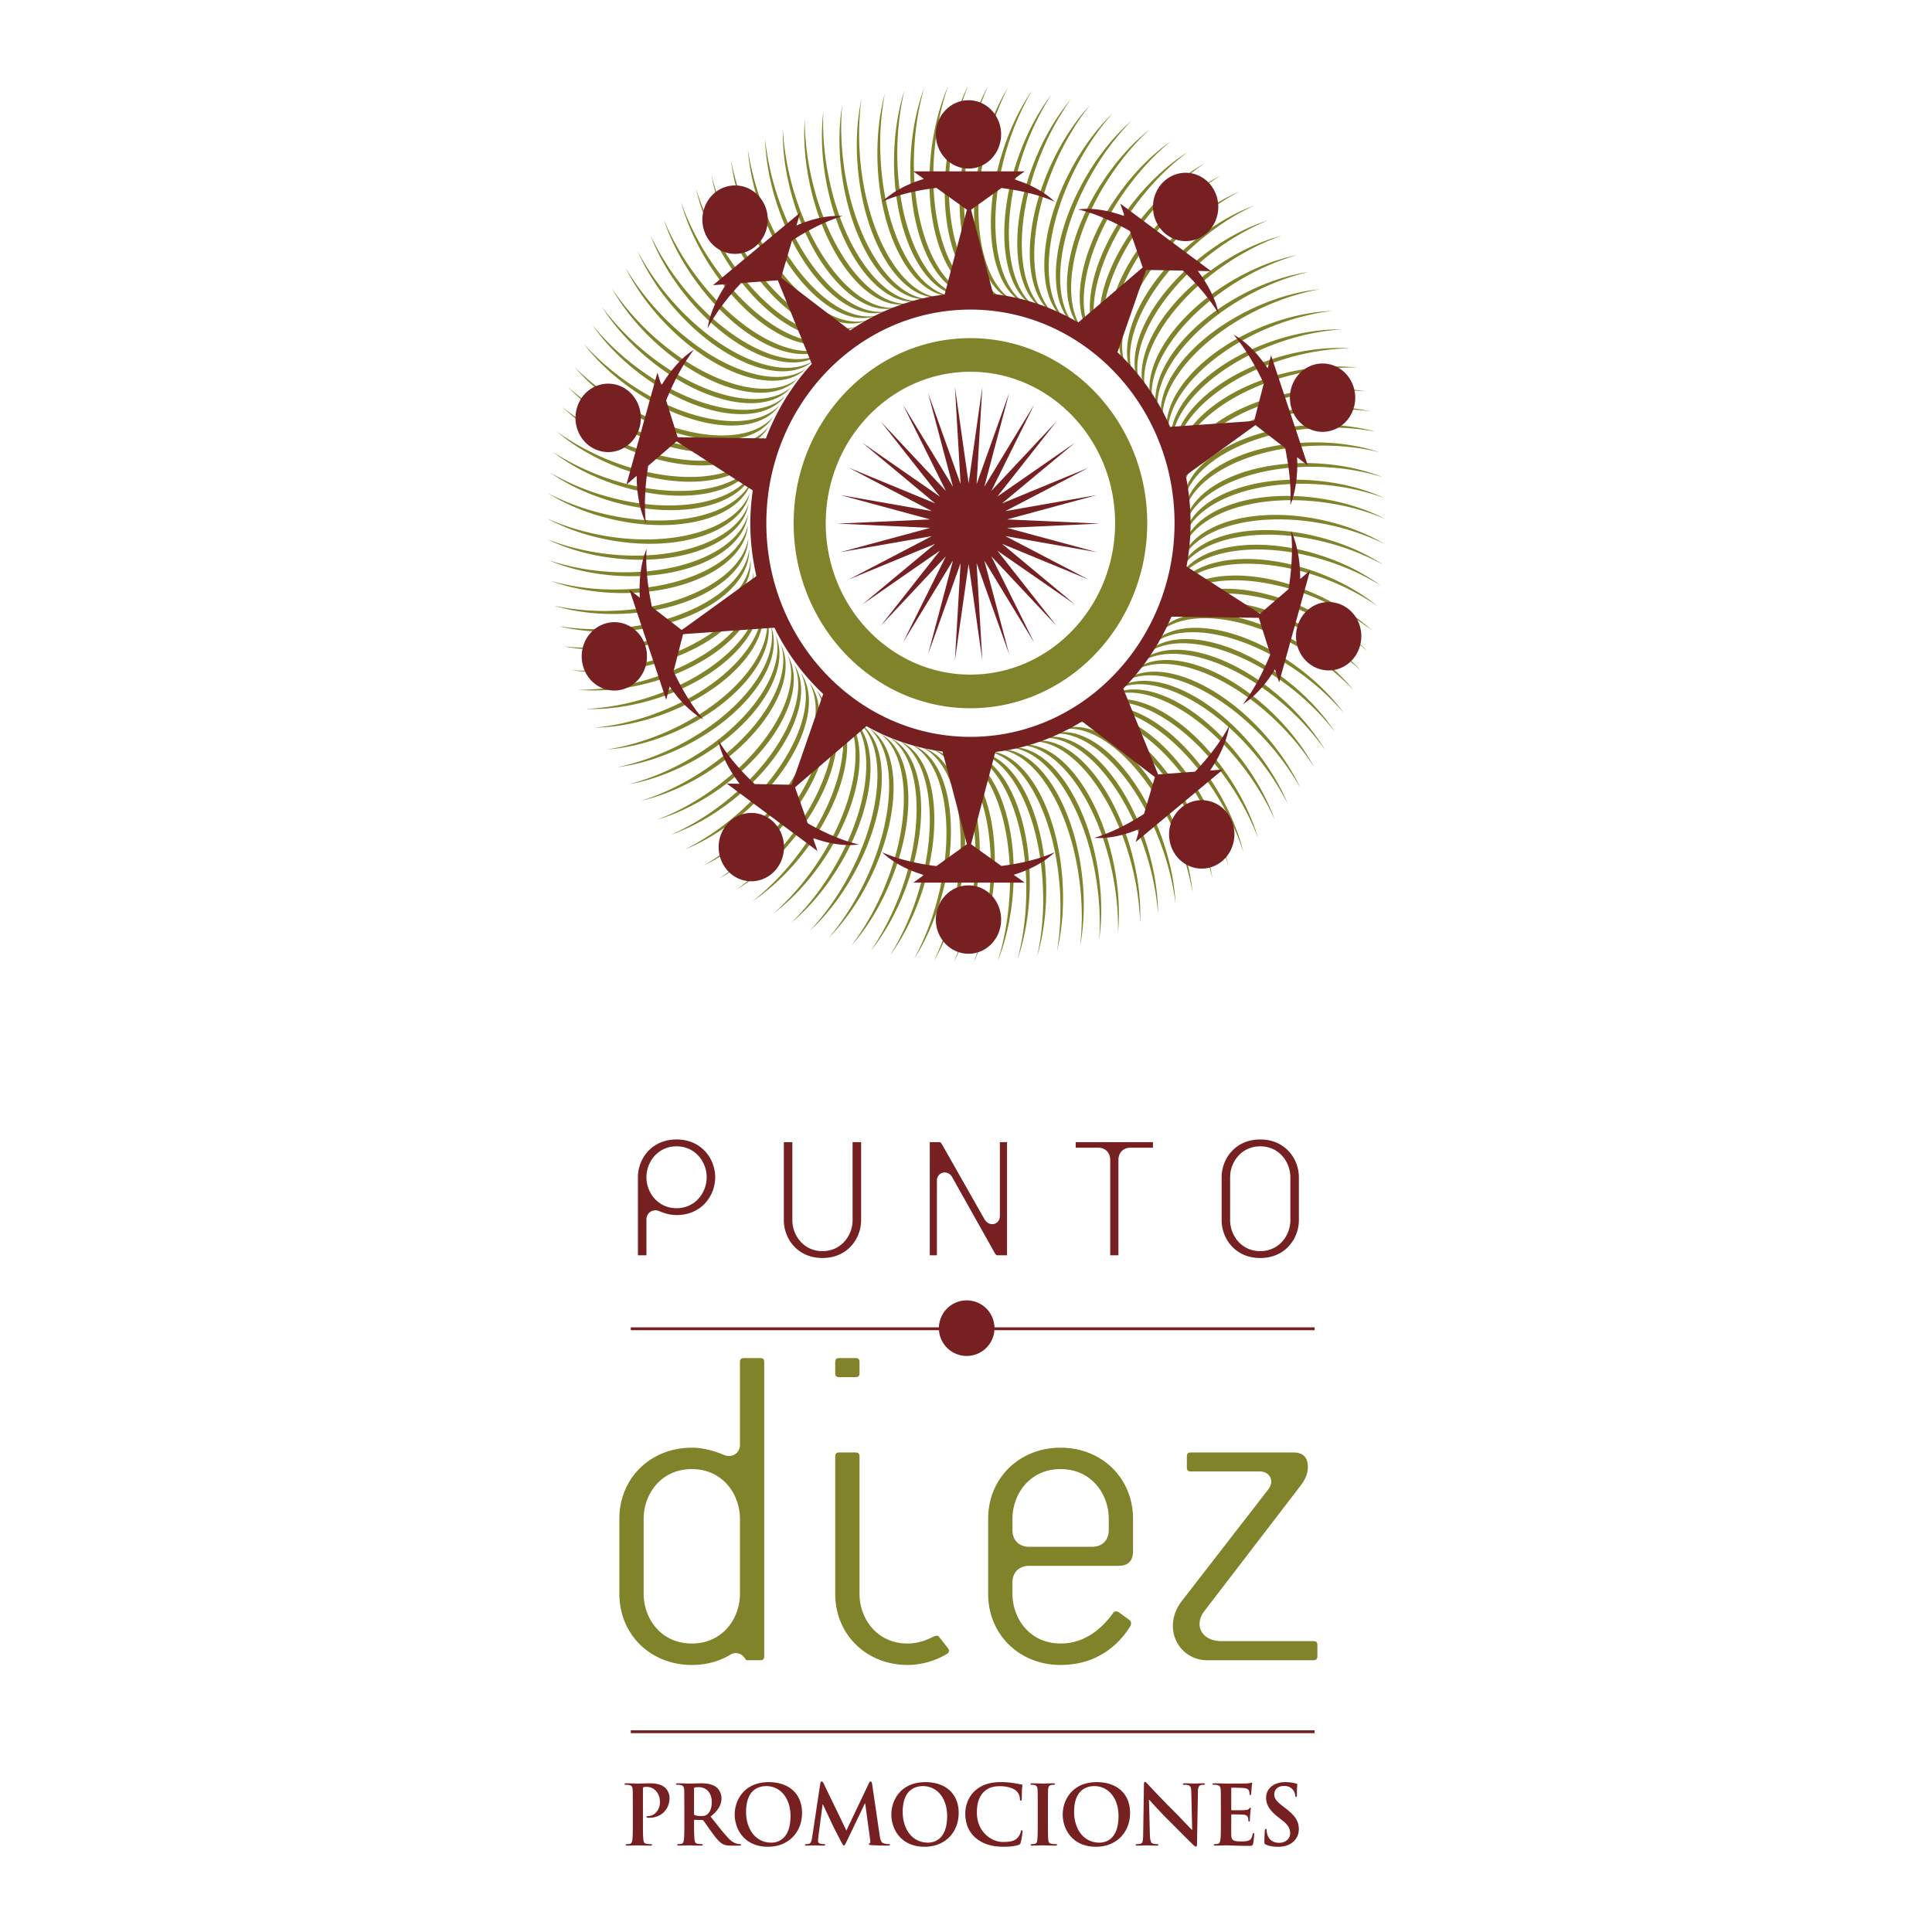 <svg xmlns="http://www.w3.org/2000/svg" width="2500" height="2500" viewBox="0 0 192.756 192.756"><g fill-rule="evenodd" clip-rule="evenodd"><path fill="#fff" d="M0 0h192.756v192.756H0V0z"/><path d="M64.494 121.657c0-.311.151-.597.401-.76a.926.926 0 0 1 .889-.056c.625.261 1.187.386 1.716.386 2.505 0 3.855-1.943 3.855-3.772 0-1.827-1.35-3.771-3.855-3.771s-3.855 1.944-3.855 3.771v7.784h.85l-.001-3.582 3.006-7.287c1.882 0 3.005 1.568 3.005 3.085 0 1.518-1.123 3.086-3.005 3.086-1.88 0-3.006-1.568-3.006-3.086 0-1.517 1.126-3.085 3.006-3.085l-3.006 7.287zM85.063 121.737c0 1.518-1.122 3.089-3.005 3.089-1.88 0-3.005-1.571-3.005-3.089v-7.784h-.85v7.784c0 1.832 1.35 3.775 3.855 3.775 2.501 0 3.855-1.943 3.855-3.775v-7.784h-.851l.001 7.784zM93.477 117.779a.79.79 0 0 1 .596-.782c.375-.087.76.115.943.481 0 0 4.203 7.481 4.195 7.473.17.288.23.288.254.288h1.008v-11.286h-.715v7.38c0 .372-.225.684-.561.773-.361.103-.742-.078-.977-.469l-4.199-7.396c-.167-.289-.228-.289-.253-.289h-1.004v11.286h.712l.001-7.459zM107.322 114.505h2.227c.729 0 1.217.487 1.217 1.215v9.52h.82v-9.52c0-.728.49-1.215 1.215-1.215h2.23v-.552h-7.709v.552zM125.732 125.513c2.506 0 3.857-1.943 3.857-3.775v-4.282c0-1.827-1.352-3.771-3.857-3.771-2.5 0-3.85 1.944-3.85 3.771v4.282c.001 1.831 1.35 3.775 3.85 3.775zm-3.003-8.058c0-1.517 1.127-3.085 3.004-3.085 1.885 0 3.006 1.568 3.006 3.085v4.282c0 1.518-1.121 3.089-3.006 3.089-1.877 0-3.004-1.571-3.004-3.089v-4.282z" fill="#762022"/><path d="M75.819 135.497h-1.568c-.324 0-.427.103-.427.427v8.227c0 .389-.182.738-.491.94-.327.211-.741.23-1.129.058-1.151-.481-2.19-.712-3.182-.712-4.122 0-7.227 3.044-7.227 7.081v7.513c0 4.035 3.104 7.082 7.227 7.082 1.796 0 3.063-.549 3.811-1.004l-.048.031a1.06 1.06 0 0 1 .834-.191c.302.064.568.266.734.562.058.096.116.128.231.128h1.235c.324 0 .427-.106.427-.43v-29.284c0-.325-.102-.428-.427-.428zm-1.995 23.533c0 2.396-1.684 4.943-4.801 4.943-3.121 0-4.805-2.547-4.805-4.943v-7.513c0-2.395 1.684-4.945 4.805-4.945 3.117 0 4.801 2.551 4.801 4.945v7.513zM93.736 163.366c-.134-.163-.224-.271-.715-.028-.314.157-1.271.636-2.463.636-3.121 0-4.805-2.547-4.805-4.943v-13.692c0-.324-.103-.427-.427-.427h-1.568c-.324 0-.427.103-.427.427v13.692c0 4.035 3.105 7.082 7.227 7.082 1.337 0 2.762-.4 3.907-1.1h.003a.418.418 0 0 0 .206-.268c.003-.016.003-.034.003-.054 0-.08-.032-.16-.09-.24l-.851-1.085zM83.758 135.497c-.324 0-.427.103-.427.427v1.049c0 .32.103.423.427.423h1.568c.324 0 .427-.103.427-.423v-1.049c0-.324-.103-.427-.427-.427h-1.568zM105.814 144.437c-4.117 0-7.225 3.044-7.225 7.081v7.513c0 4.035 3.107 7.082 7.225 7.082 3.979 0 6.053-2.409 6.943-3.846.012-.022.092-.16.092-.314a.398.398 0 0 0-.17-.331l-1.039-.753a.474.474 0 0 0-.359-.097c-.084.013-.15.059-.215.147-.559.755-2.258 3.055-5.252 3.055-3.117 0-4.801-2.547-4.801-4.943v-1.142c0-1.015.654-1.665 1.664-1.665h8.891c.992 0 1.473-.481 1.473-1.473v-3.233c0-4.038-3.107-7.081-7.227-7.081zm4.807 8.223c0 1.011-.654 1.664-1.67 1.664h-6.273c-1.01 0-1.664-.653-1.664-1.664v-1.143c0-2.395 1.684-4.945 4.801-4.945 3.123 0 4.807 2.551 4.807 4.945v1.143h-.001zM131.014 163.736h-9.129c-.975 0-1.719-.373-2.043-1.024-.295-.599-.184-1.314.314-1.97 0 0 9.699-12.643 9.682-12.624.303-.43.648-1.017.648-1.735 0-.99-.48-1.472-1.471-1.472h-10.174c-.326 0-.428.103-.428.427v1.045c0 .324.102.427.428.427h6.848c.479 0 .859.209 1.039.571.184.359.119.802-.17 1.187l-8.654 11.172c-.955 1.244-1.154 2.742-.535 4.003a3.374 3.374 0 0 0 3.041 1.896h10.604c.32 0 .422-.106.422-.43v-1.046c0-.322-.102-.427-.422-.427z" fill="#808329"/><path fill="#762022" d="M131.16 132.713H62.932v-.284h68.228v.284zM131.16 172.918H62.932v-.285h68.228v.285z"/><path d="M99.221 132.511a2.773 2.773 0 1 0-5.546 0 2.773 2.773 0 0 0 5.546 0zM63.134 180.305c0-1.251 0-1.48-.017-1.743-.016-.28-.082-.411-.354-.47a1.724 1.724 0 0 0-.32-.024c-.09 0-.14-.016-.14-.074 0-.058.058-.073.181-.073.436 0 .954.024 1.184.024.337 0 .814-.024 1.193-.024 1.028 0 1.398.345 1.53.469.18.173.411.542.411.979 0 1.168-.855 1.99-2.023 1.99-.041 0-.131 0-.172-.009-.041-.008-.099-.016-.099-.074 0-.064.058-.09.23-.09.46 0 1.102-.519 1.102-1.357 0-.271-.024-.821-.485-1.233a1.221 1.221 0 0 0-.822-.32c-.123 0-.247.008-.32.032-.042.017-.067.066-.067.156v3.29c0 .757 0 1.406.042 1.76.025.229.074.412.321.444.115.018.296.033.42.033.09 0 .131.024.131.065 0 .058-.065.083-.156.083-.543 0-1.061-.025-1.275-.025-.189 0-.707.025-1.036.025-.106 0-.164-.025-.164-.083 0-.041.033-.065.131-.065.124 0 .222-.016.296-.033.165-.032.206-.215.239-.452.041-.346.041-.995.041-1.752v-1.449h-.002zM68.274 180.305c0-1.251 0-1.48-.016-1.743-.017-.28-.083-.411-.354-.47a1.732 1.732 0 0 0-.32-.024c-.091 0-.141-.016-.141-.074 0-.058.058-.073.181-.073.437 0 .955.024 1.127.024.28 0 .905-.024 1.16-.024.518 0 1.069.049 1.513.354.231.156.56.576.56 1.126 0 .609-.255 1.168-1.086 1.843.732.921 1.3 1.653 1.785 2.163.46.477.797.534.92.56.091.017.165.024.231.024s.099.024.099.065c0 .066-.058.083-.156.083h-.781c-.461 0-.667-.042-.88-.156-.354-.189-.666-.576-1.127-1.21-.329-.452-.707-1.011-.813-1.134-.042-.051-.091-.059-.148-.059l-.715-.017c-.042 0-.066.017-.066.065v.115c0 .766 0 1.415.042 1.761.025.237.074.42.321.452.124.018.304.033.402.033.066 0 .099.024.099.065 0 .058-.057.083-.164.083-.477 0-1.086-.025-1.208-.025-.156 0-.674.025-1.004.025-.107 0-.164-.025-.164-.083 0-.041.033-.065.131-.065.124 0 .222-.016.296-.033.165-.032.206-.215.238-.452.041-.346.041-.995.041-1.752v-1.447h-.003zm.97.649c0 .09.017.124.075.148.172.058.419.082.625.082.33 0 .436-.033.584-.141.246-.18.485-.559.485-1.232 0-1.168-.773-1.506-1.259-1.506-.206 0-.354.009-.436.033-.058.017-.075.05-.075.115v2.501h.001zM76.959 183.841c-1.579 0-2.524-1.357-2.524-3.067 0-2.048 1.077-2.574 2.023-2.574 1.349 0 2.41 1.144 2.41 2.985 0 2.377-1.333 2.656-1.909 2.656zm-.344.411c2.089 0 3.405-1.488 3.405-3.372s-1.275-3.076-3.323-3.076c-2.467 0-3.396 1.818-3.396 3.225-.001 1.454.953 3.223 3.314 3.223zM81.838 177.953c.024-.141.073-.215.14-.215.065 0 .114.041.222.255l2.245 4.64 2.237-4.697c.057-.132.107-.197.181-.197.075 0 .124.082.148.255l.748 5.083c.075.519.157.757.404.831.238.074.402.082.51.082.074 0 .132.008.132.058 0 .065-.099.091-.214.091-.206 0-1.34-.025-1.669-.05-.189-.017-.238-.041-.238-.091 0-.041.033-.065.09-.09.05-.018.075-.124.042-.354l-.494-3.619h-.033l-1.792 3.733c-.189.387-.23.461-.304.461-.073 0-.156-.164-.288-.411-.197-.379-.847-1.637-.946-1.867-.074-.173-.567-1.208-.855-1.826h-.033l-.428 3.273a3.362 3.362 0 0 0-.024.388c0 .155.107.229.247.263.148.033.263.041.345.041.066 0 .124.017.124.058 0 .074-.074.091-.197.091-.346 0-.716-.025-.864-.025-.157 0-.551.025-.815.025-.082 0-.147-.017-.147-.091 0-.041.049-.058.131-.058.066 0 .124 0 .248-.024.229-.05.295-.37.336-.65l.811-5.363zM92.588 183.841c-1.579 0-2.525-1.357-2.525-3.067 0-2.048 1.077-2.574 2.023-2.574 1.349 0 2.411 1.144 2.411 2.985 0 2.377-1.333 2.656-1.909 2.656zm-.346.411c2.089 0 3.406-1.488 3.406-3.372s-1.275-3.076-3.323-3.076c-2.467 0-3.396 1.818-3.396 3.225-.001 1.454.953 3.223 3.313 3.223zM97.326 183.355c-.807-.707-1.021-1.628-1.021-2.426 0-.56.172-1.53.962-2.254.592-.543 1.373-.872 2.6-.872.51 0 .814.033 1.191.084.314.04.576.113.822.139.092.008.125.05.125.099 0 .065-.025.164-.043.452-.016.272-.008.725-.023.889-.008.123-.025.188-.1.188-.064 0-.082-.065-.082-.181a1.174 1.174 0 0 0-.32-.756c-.271-.288-.912-.51-1.67-.51-.715 0-1.184.181-1.547.51-.6.551-.756 1.331-.756 2.129 0 1.957 1.488 2.928 2.59 2.928.732 0 1.178-.081 1.506-.46a1.33 1.33 0 0 0 .279-.543c.025-.131.041-.165.107-.165.059 0 .074.059.074.125 0 .099-.1.813-.182 1.094-.041.14-.074.181-.213.238-.328.131-.955.188-1.48.188-1.125.001-2.071-.245-2.819-.896zM103.535 180.305c0-1.251 0-1.48-.018-1.743-.016-.28-.098-.42-.279-.461a1.192 1.192 0 0 0-.295-.033c-.084 0-.133-.016-.133-.082 0-.05.066-.065.197-.065.312 0 .832.024 1.068.024.207 0 .691-.024 1.006-.024.105 0 .172.016.172.065 0 .066-.051.082-.131.082-.084 0-.15.009-.248.024-.223.041-.287.182-.305.47-.016.263-.016.492-.016 1.743v1.447c0 .798 0 1.448.033 1.802.023.221.082.37.328.402.115.018.297.033.42.033.09 0 .131.024.131.065 0 .058-.064.083-.156.083-.543 0-1.061-.025-1.281-.025-.189 0-.709.025-1.037.025-.107 0-.166-.025-.166-.083 0-.041.033-.065.133-.065.123 0 .221-.016.297-.033.164-.032.213-.173.238-.411.041-.345.041-.995.041-1.793v-1.447h.001zM109.689 183.841c-1.58 0-2.525-1.357-2.525-3.067 0-2.048 1.076-2.574 2.021-2.574 1.35 0 2.41 1.144 2.41 2.985.001 2.377-1.331 2.656-1.906 2.656zm-.347.411c2.09 0 3.406-1.488 3.406-3.372s-1.275-3.076-3.322-3.076c-2.469 0-3.398 1.818-3.398 3.225-.001 1.454.954 3.223 3.314 3.223zM114.723 183.019c.016.642.123.855.287.913.141.05.297.058.428.058.092 0 .141.017.141.065 0 .066-.074.083-.189.083-.535 0-.863-.025-1.02-.025-.074 0-.461.025-.889.025-.107 0-.182-.009-.182-.083 0-.049.051-.065.133-.065.107 0 .254-.008.369-.041.215-.066.246-.305.256-1.02l.074-4.869c0-.165.023-.28.107-.28.09 0 .164.108.303.255.1.107 1.35 1.447 2.549 2.641.561.559 1.672 1.743 1.811 1.875h.041l-.082-3.693c-.008-.501-.082-.657-.279-.739-.125-.05-.322-.05-.438-.05-.098 0-.131-.023-.131-.074 0-.065.09-.073.215-.073.428 0 .822.024.994.024.092 0 .404-.024.807-.024.107 0 .189.008.189.073 0 .051-.049.074-.148.074-.082 0-.148 0-.246.024-.23.065-.297.239-.305.699l-.092 5.19c0 .181-.033.254-.105.254-.09 0-.189-.09-.281-.181-.518-.492-1.57-1.571-2.426-2.417-.895-.889-1.809-1.917-1.957-2.073h-.023l.089 3.454zM121.805 180.305c0-1.251 0-1.48-.018-1.743-.016-.28-.082-.411-.354-.47a1.732 1.732 0 0 0-.32-.024c-.09 0-.141-.016-.141-.074 0-.058.057-.073.182-.073.436 0 .953.024 1.184.024.264 0 1.898 0 2.057-.009.156-.016.287-.032.354-.048.041-.009.09-.033.131-.033.043 0 .049.033.049.073 0 .058-.039.157-.064.534-.008.083-.025.445-.041.544-.01.041-.025.089-.084.089-.057 0-.072-.041-.072-.114a.84.84 0 0 0-.051-.296c-.057-.148-.139-.247-.551-.296a25.62 25.62 0 0 0-1.166-.033c-.043 0-.059.024-.059.082v2.081c0 .058.008.091.059.091.18 0 1.125 0 1.314-.017.197-.017.32-.041.396-.124.057-.065.088-.106.129-.106.033 0 .059.017.059.065 0 .05-.041.182-.066.601-.016.165-.033.493-.033.551 0 .065 0 .157-.072.157-.059 0-.074-.033-.074-.074-.01-.083-.01-.189-.033-.297-.041-.164-.156-.287-.461-.321a27.057 27.057 0 0 0-1.168-.023c-.041 0-.049.033-.049.082v.649c0 .28-.008 1.037 0 1.275.016.567.148.69.986.69.213 0 .559 0 .773-.098.213-.099.312-.272.369-.609.018-.091.033-.123.092-.123.066 0 .066.065.066.147 0 .188-.066.748-.107.913-.057.214-.131.214-.445.214-1.24 0-1.793-.05-2.277-.05-.189 0-.707.025-1.035.025-.107 0-.166-.025-.166-.083 0-.041.033-.065.133-.065.123 0 .223-.016.295-.033.164-.032.205-.215.238-.452.043-.346.043-.995.043-1.752v-1.447h-.002zM126.303 184.038c-.133-.057-.156-.099-.156-.278 0-.453.033-.947.041-1.079.008-.122.033-.212.098-.212.074 0 .082.073.082.138 0 .107.033.281.074.421.182.607.666.83 1.176.83.74 0 1.102-.502 1.102-.938 0-.403-.123-.789-.805-1.315l-.379-.297c-.904-.707-1.217-1.283-1.217-1.948 0-.905.758-1.556 1.9-1.556.533 0 .879.084 1.094.141.074.016.115.041.115.1 0 .106-.033.345-.033.985 0 .182-.025.247-.09.247-.059 0-.082-.049-.082-.148 0-.074-.043-.328-.215-.542-.123-.156-.361-.403-.896-.403-.609 0-.979.354-.979.847 0 .379.189.667.871 1.185l.23.173c.988.765 1.35 1.316 1.35 2.097a1.66 1.66 0 0 1-.773 1.432c-.412.264-.871.337-1.309.337-.477-.003-.846-.061-1.199-.217z" fill="#762022"/><path d="M117.824 56.118c1.453-3.568 7.754-5.243 14.729-3.758a24.143 24.143 0 0 1 5.59 1.913c-1.783-1.06-3.945-1.898-6.332-2.41-6.875-1.461-13.065.444-13.987 4.255zM116.57 43.748c-.561-3.834 3.965-8.721 10.633-11.296 1.963-.75 3.912-1.222 5.723-1.436-2.041.082-4.309.54-6.604 1.425-6.574 2.537-10.888 7.559-9.752 11.307zM111.918 18.935c-4.326 5.772-5.479 12.409-2.631 14.985-2.396-2.961-1.002-9.606 3.383-15.457 1.297-1.727 2.707-3.197 4.145-4.378-1.696 1.195-3.391 2.836-4.897 4.85zM98.16 29.555c-3.522-1.203-5.672-7.624-4.876-15.015.233-2.175.695-4.208 1.331-6.001-.848 1.943-1.463 4.275-1.735 6.818-.784 7.292 1.565 13.575 5.28 14.198zM86.495 31.963c-3.599.917-8.645-3.372-11.681-10.097a26.915 26.915 0 0 1-1.878-5.844c.257 2.121.904 4.448 1.941 6.758 2.993 6.641 8.145 10.694 11.618 9.183zM63.288 38.991c5.875 4.005 12.301 4.621 14.496 1.426-2.606 2.757-9.053 1.894-15.011-2.167a24.983 24.983 0 0 1-4.529-3.941c1.286 1.668 3.002 3.295 5.044 4.682zM74.613 52.407c-.833 3.777-6.755 6.586-13.863 6.401a23.006 23.006 0 0 1-5.823-.857c1.923.711 4.2 1.152 6.638 1.213 7.011.175 12.783-2.831 13.048-6.757zM77.928 64.35c1.184 3.676-2.441 9.315-8.584 13.074-1.795 1.103-3.634 1.926-5.388 2.466 1.998-.452 4.152-1.324 6.258-2.613 6.05-3.704 9.457-9.437 7.714-12.927zM86.745 72.693c2.851 2.471 2.595 9.271-.743 15.841-.984 1.929-2.129 3.637-3.349 5.067 1.468-1.488 2.867-3.416 4.012-5.669 3.293-6.487 3.314-13.231.08-15.239zM98.43 74.946c3.668.535 6.859 6.46 7.322 13.882.127 2.182.016 4.27-.307 6.153.502-2.072.723-4.478.564-7.026-.448-7.33-3.816-13.081-7.579-13.009zM109.51 70.435c3.391-1.56 9.08 1.723 13.191 7.796a26.512 26.512 0 0 1 2.826 5.4c-.611-2.047-1.629-4.212-3.049-6.292-4.05-5.986-9.808-9.039-12.968-6.904zM116.666 60.508c2.105-3.195 8.594-3.525 15.145-.618a24.552 24.552 0 0 1 5.117 3.039c-1.549-1.406-3.506-2.687-5.75-3.683-6.461-2.862-12.881-2.294-14.512 1.262zM129.492 39.071c-6.93 1.115-12.107 5.134-11.715 9.05.199-3.873 5.549-7.721 12.572-8.851a23.902 23.902 0 0 1 5.887-.226c-2.019-.344-4.336-.358-6.744.027zM112.516 36.97c-1.787-3.399.84-9.619 6.256-14.443 1.592-1.425 3.256-2.568 4.893-3.424-1.891.817-3.869 2.074-5.721 3.727-5.344 4.76-7.731 11.025-5.428 14.14zM102.436 30.38c-3.23-1.918-4.111-8.648-1.926-15.731a26.702 26.702 0 0 1 2.445-5.606c-1.197 1.736-2.25 3.896-2.996 6.319-2.154 6.985-1.045 13.633 2.477 15.018zM90.55 30.312c-3.698.138-7.841-5.107-9.529-12.332a26.61 26.61 0 0 1-.732-6.113c-.154 2.133.04 4.544.62 7.025 1.67 7.13 5.951 12.177 9.641 11.42zM80.402 36.786c-3.072 2.152-9.226-.032-14.294-5.253a25.765 25.765 0 0 1-3.689-4.804c.943 1.904 2.315 3.854 4.051 5.64 5 5.153 11.174 7.091 13.932 4.417zM75.016 47.871c-1.538 3.534-7.867 5.049-14.798 3.389a23.808 23.808 0 0 1-5.549-2.053c1.756 1.104 3.897 2.004 6.275 2.571 6.844 1.63 13.066-.11 14.072-3.907zM76 60.27c.461 3.852-4.166 8.627-10.897 11.025a24.034 24.034 0 0 1-5.75 1.302c2.049-.029 4.321-.44 6.63-1.269C72.621 68.959 77.044 64.053 76 60.27zM80.084 85.196c4.458-5.667 5.759-12.277 2.976-14.917 2.319 3.017.777 9.626-3.744 15.367a24.973 24.973 0 0 1-4.24 4.272c1.724-1.152 3.456-2.745 5.008-4.722zM94.083 74.917c3.493 1.289 5.493 7.763 4.526 15.134a26.292 26.292 0 0 1-1.467 5.969c.893-1.931 1.564-4.243 1.891-6.769.951-7.281-1.254-13.614-4.95-14.334zM105.793 72.799c3.621-.817 8.57 3.587 11.449 10.389.846 2.008 1.426 4 1.742 5.888-.209-2.134-.795-4.469-1.787-6.808-2.836-6.711-7.896-10.887-11.404-9.469zM129.154 66.352c-5.789-4.152-12.186-4.933-14.461-1.788 2.672-2.69 9.096-1.664 14.959 2.542a25.375 25.375 0 0 1 4.434 4.048c-1.248-1.701-2.918-3.36-4.932-4.802z" fill="#808329"/><path d="M118.143 52.655c.918-3.757 6.893-6.408 14.002-6.053 2.084.104 4.051.458 5.807 1.006-1.92-.765-4.178-1.259-6.615-1.378-7.005-.347-12.837 2.506-13.194 6.425zM115.092 40.634c-1.096-3.704 2.658-9.248 8.879-12.854 1.83-1.058 3.68-1.837 5.449-2.333-2.012.401-4.182 1.224-6.32 2.458-6.135 3.555-9.67 9.197-8.008 12.729zM106.471 32.077c-2.793-2.543-2.383-9.331 1.104-15.816 1.023-1.912 2.209-3.595 3.459-4.985-1.508 1.451-2.941 3.338-4.141 5.566-3.438 6.402-3.614 13.142-.422 15.235zM94.84 29.536c-3.659-.625-6.711-6.629-6.998-14.065a27.1 27.1 0 0 1 .44-6.147c-.556 2.062-.825 4.463-.726 7.019.287 7.332 3.522 13.165 7.284 13.193zM83.662 33.768c-3.423 1.476-9.039-1.956-13.011-8.119a26.59 26.59 0 0 1-2.706-5.474c.568 2.058 1.537 4.251 2.904 6.366 3.924 6.094 9.598 9.27 12.813 7.227zM76.28 43.514c-2.176 3.138-8.673 3.312-15.146.248a24.24 24.24 0 0 1-5.053-3.176c1.514 1.447 3.437 2.771 5.664 3.831 6.392 3.015 12.823 2.607 14.535-.903zM62.972 64.623c6.955-.943 12.212-4.83 11.917-8.754-.282 3.868-5.727 7.579-12.772 8.535a23.847 23.847 0 0 1-5.884.083c2.008.392 4.319.46 6.739.136zM79.902 67.149c1.702 3.438-1.068 9.598-6.585 14.278a24.844 24.844 0 0 1-4.97 3.311c1.915-.772 3.909-1.986 5.804-3.587 5.448-4.634 7.974-10.833 5.751-14.002zM89.825 73.985c3.176 1.995 3.91 8.754 1.564 15.772a26.254 26.254 0 0 1-2.575 5.546c1.24-1.702 2.34-3.828 3.145-6.24 2.313-6.932 1.351-13.606-2.134-15.078zM101.699 74.351c3.707-.047 7.721 5.3 9.246 12.564.455 2.138.639 4.217.598 6.132.199-2.141.062-4.542-.461-7.038-1.514-7.175-5.676-12.317-9.383-11.658zM111.984 68.13c3.135-2.076 9.236.26 14.182 5.61a26.334 26.334 0 0 1 3.58 4.884c-.902-1.919-2.221-3.896-3.924-5.736-4.881-5.268-11.01-7.365-13.838-4.758zM117.627 57.178c1.621-3.487 7.986-4.849 14.871-3.018a24.218 24.218 0 0 1 5.508 2.189c-1.734-1.142-3.854-2.094-6.221-2.718-6.801-1.806-13.062-.216-14.158 3.547zM116.932 44.764c-.377-3.861 4.359-8.514 11.141-10.749a23.377 23.377 0 0 1 5.779-1.154c-2.049-.023-4.328.327-6.658 1.094-6.688 2.207-11.221 6.999-10.262 10.809zM113.41 19.739c-4.578 5.56-6.031 12.131-3.307 14.84-2.258-3.074-.564-9.636 4.086-15.268a24.877 24.877 0 0 1 4.342-4.165c-1.756 1.106-3.521 2.661-5.121 4.593zM99.184 29.673c-3.458-1.379-5.317-7.901-4.185-15.25a26.564 26.564 0 0 1 1.609-5.919c-.94 1.9-1.662 4.195-2.055 6.721-1.109 7.243.955 13.637 4.631 14.448zM87.428 31.492c-3.637.733-8.485-3.793-11.208-10.666a26.533 26.533 0 0 1-1.607-5.927c.16 2.131.694 4.48 1.631 6.846 2.687 6.78 7.649 11.079 11.184 9.747zM63.934 37.364c5.683 4.291 12.068 5.222 14.407 2.145-2.728 2.621-9.125 1.432-14.893-2.92a25.073 25.073 0 0 1-4.339-4.157c1.205 1.735 2.841 3.435 4.825 4.932zM74.63 51.318c-1.009 3.74-7.044 6.24-14.139 5.71a23.573 23.573 0 0 1-5.778-1.148c1.889.808 4.139 1.357 6.574 1.545 6.995.522 12.894-2.193 13.343-6.107zM77.401 63.417c1.017 3.732-2.868 9.18-9.17 12.627a23.969 23.969 0 0 1-5.496 2.209c2.021-.361 4.21-1.131 6.375-2.309 6.213-3.394 9.87-8.955 8.291-12.527zM85.825 72.19c2.741 2.61 2.168 9.393-1.464 15.781-1.067 1.88-2.292 3.535-3.57 4.9 1.54-1.416 3.017-3.271 4.266-5.464 3.579-6.309 3.908-13.044.768-15.217zM97.396 75.02c3.645.722 6.555 6.799 6.676 14.238a26.366 26.366 0 0 1-.586 6.133c.604-2.051.93-4.444.893-7-.123-7.338-3.223-13.249-6.983-13.371zM108.666 71.063c3.463-1.387 8.988 2.178 12.824 8.451 1.125 1.843 1.99 3.721 2.578 5.537-.512-2.074-1.436-4.294-2.752-6.443-3.783-6.188-9.39-9.508-12.65-7.545zM116.27 61.504c2.248-3.08 8.74-3.083 15.152.14a24.571 24.571 0 0 1 4.973 3.29c-1.482-1.486-3.373-2.854-5.578-3.966-6.317-3.177-12.753-2.922-14.547.536z" fill="#808329"/><path d="M130.055 40.734c-6.98.772-12.324 4.527-12.111 8.454.363-3.857 5.891-7.432 12.961-8.212 2.082-.225 4.07-.193 5.889.074-2.009-.454-4.314-.576-6.739-.316zM113.186 37.793c-1.623-3.488 1.285-9.564 6.91-14.119 1.65-1.333 3.369-2.397 5.043-3.174-1.936.72-3.957 1.879-5.891 3.435-5.545 4.491-8.215 10.629-6.062 13.858zM103.418 30.708c-3.131-2.075-3.703-8.841-1.197-15.815.734-2.045 1.664-3.898 2.693-5.474-1.285 1.675-2.424 3.774-3.285 6.165-2.467 6.867-1.66 13.563 1.789 15.124zM91.555 30.049c-3.707-.045-7.594-5.49-8.957-12.796a27.081 27.081 0 0 1-.455-6.139c-.25 2.125-.172 4.544.297 7.047 1.351 7.203 5.396 12.457 9.115 11.888zM81.129 36.007c-3.18 2.004-9.218-.492-14.045-5.958a25.766 25.766 0 0 1-3.468-4.981c.856 1.947 2.131 3.964 3.793 5.84 4.764 5.387 10.835 7.628 13.72 5.099zM75.242 46.814c-1.696 3.449-8.09 4.647-14.935 2.648a24.043 24.043 0 0 1-5.453-2.328c1.705 1.185 3.806 2.193 6.156 2.88 6.755 1.97 13.05.543 14.232-3.2zM75.662 59.246c.287 3.876-4.552 8.403-11.387 10.468-2.007.604-3.977.938-5.802 1.012 2.05.078 4.338-.224 6.682-.93 6.737-2.043 11.374-6.716 10.507-10.55zM78.604 84.348c4.706-5.439 6.312-11.972 3.649-14.752 2.185 3.137.34 9.649-4.438 15.166-1.405 1.617-2.916 2.985-4.43 4.05 1.782-1.065 3.578-2.569 5.219-4.464zM93.056 74.774c3.432 1.466 5.133 8.03 3.837 15.345a26.928 26.928 0 0 1-1.737 5.885c.981-1.881 1.754-4.154 2.198-6.665 1.279-7.223-.638-13.656-4.298-14.565zM104.852 73.25c3.646-.643 8.391 4.004 10.957 10.948a26.549 26.549 0 0 1 1.477 5.963c-.109-2.141-.596-4.509-1.477-6.891-2.532-6.845-7.391-11.268-10.957-10.02zM128.475 67.968c-5.588-4.432-11.947-5.521-14.357-2.509 2.793-2.554 9.154-1.199 14.822 3.289a24.94 24.94 0 0 1 4.244 4.271c-1.166-1.77-2.764-3.507-4.709-5.051zM118.1 53.736c1.086-3.707 7.18-6.054 14.26-5.345 2.076.211 4.025.662 5.754 1.291-1.877-.856-4.113-1.461-6.543-1.704-6.977-.705-12.94 1.864-13.471 5.758zM115.6 41.582c-.93-3.755 3.076-9.109 9.453-12.396 1.873-.964 3.762-1.651 5.547-2.06-2.031.301-4.236 1.007-6.426 2.138-6.289 3.244-10.069 8.706-8.574 12.318zM107.371 32.604c-2.674-2.684-1.949-9.442 1.83-15.745a25.699 25.699 0 0 1 3.676-4.805c-1.574 1.373-3.09 3.194-4.387 5.354-3.728 6.221-4.199 12.941-1.119 15.196zM95.865 29.493c-3.614-.822-6.393-6.966-6.342-14.404.017-2.194.278-4.263.722-6.112-.649 2.037-1.028 4.412-1.049 6.967-.047 7.337 2.921 13.325 6.669 13.549zM84.52 33.162c-3.495 1.295-8.936-2.407-12.632-8.769a26.636 26.636 0 0 1-2.454-5.595c.475 2.086 1.343 4.315 2.609 6.5 3.645 6.274 9.177 9.741 12.477 7.864zM76.699 42.526c-2.315 3.026-8.808 2.872-15.14-.516a24.776 24.776 0 0 1-4.902-3.415c1.449 1.521 3.314 2.938 5.486 4.1 6.248 3.343 12.685 3.248 14.556-.169zM62.445 62.947c6.989-.597 12.425-4.216 12.302-8.152-.45 3.855-6.059 7.285-13.143 7.89a23.663 23.663 0 0 1-5.886-.218c2.001.499 4.294.687 6.727.48zM79.241 66.309c1.547 3.527-1.496 9.53-7.227 13.942-1.684 1.289-3.429 2.318-5.108 3.043 1.946-.669 3.992-1.775 5.96-3.287 5.651-4.351 8.458-10.421 6.375-13.698zM88.849 73.637c3.08 2.151 3.503 8.934.841 15.834-.786 2.026-1.753 3.853-2.819 5.401 1.318-1.636 2.505-3.706 3.42-6.072 2.63-6.807 1.971-13.514-1.442-15.163zM100.697 74.59c3.697.138 7.463 5.674 8.656 13.014.355 2.153.445 4.245.314 6.151.301-2.123.275-4.538-.139-7.061-1.174-7.233-5.102-12.58-8.831-12.104zM111.254 68.886c3.223-1.914 9.201.732 13.902 6.309a26.152 26.152 0 0 1 3.355 5.066c-.816-1.97-2.051-4.012-3.66-5.923-4.634-5.507-10.662-7.905-13.597-5.452zM117.381 58.227c1.775-3.395 8.193-4.439 14.994-2.271 1.996.639 3.826 1.489 5.391 2.472-1.676-1.234-3.75-2.295-6.086-3.042-6.705-2.141-13.035-.862-14.299 2.841z" fill="#808329"/><path d="M127.99 35.505c-6.785 1.876-11.525 6.44-10.748 10.289-.195-3.876 4.748-8.285 11.625-10.184 2.014-.551 3.998-.831 5.826-.864-2.048-.122-4.347.113-6.703.759zM114.877 20.622c-4.844 5.329-6.59 11.817-3.99 14.66-2.107-3.183-.119-9.649 4.783-15.05a25.056 25.056 0 0 1 4.521-3.938c-1.802 1.012-3.636 2.482-5.314 4.328zM100.207 29.839c-3.393-1.556-4.951-8.155-3.484-15.438a26.486 26.486 0 0 1 1.871-5.839c-1.02 1.853-1.851 4.113-2.352 6.612-1.451 7.186.327 13.673 3.965 14.665zM88.386 31.073c-3.677.546-8.305-4.216-10.713-11.223a26.568 26.568 0 0 1-1.339-5.996c.06 2.149.49 4.523 1.321 6.917 2.37 6.913 7.138 11.454 10.731 10.302zM64.644 35.761c5.488 4.577 11.817 5.821 14.299 2.865-2.848 2.484-9.182.978-14.748-3.66a25.367 25.367 0 0 1-4.143-4.36c1.126 1.782 2.678 3.562 4.592 5.155zM74.695 50.247c-1.172 3.672-7.319 5.875-14.377 4.993-2.074-.264-4.012-.767-5.721-1.443 1.854.91 4.076 1.57 6.495 1.873 6.964.873 12.983-1.55 13.603-5.423zM76.915 62.467c.843 3.779-3.28 9.02-9.732 12.156-1.895.908-3.794 1.552-5.588 1.918 2.036-.25 4.257-.909 6.469-1.979 6.363-3.091 10.266-8.451 8.851-12.095zM84.933 71.643c2.616 2.751 1.742 9.481-2.183 15.698a25.768 25.768 0 0 1-3.79 4.711c1.607-1.339 3.165-3.12 4.509-5.25 3.87-6.124 4.503-12.836 1.464-15.159zM96.369 75.047c3.6.896 6.235 7.113 6.012 14.549a26.887 26.887 0 0 1-.859 6.101c.699-2.026 1.135-4.399 1.209-6.948.21-7.335-2.616-13.403-6.362-13.702zM107.799 71.654c3.52-1.208 8.881 2.627 12.426 9.078 1.037 1.892 1.816 3.822 2.32 5.659-.416-2.101-1.236-4.359-2.453-6.57-3.502-6.357-8.951-9.968-12.293-8.167zM130.381 62.676c-6.166-3.495-12.611-3.563-14.551-.193 2.389-2.964 8.871-2.646 15.127.89a25.247 25.247 0 0 1 4.814 3.541c-1.41-1.557-3.244-3.022-5.39-4.238zM130.543 42.424c-7.004.421-12.521 3.909-12.488 7.839.551-3.832 6.223-7.131 13.326-7.559a24.142 24.142 0 0 1 5.871.364c-1.984-.542-4.279-.791-6.709-.644zM113.826 38.643c-1.467-3.563 1.713-9.491 7.539-13.755 1.709-1.249 3.48-2.228 5.184-2.918-1.955.618-4.037 1.675-6.037 3.142-5.748 4.204-8.694 10.201-6.686 13.531zM104.393 31.082c-3.039-2.228-3.305-9.017-.482-15.854a26.246 26.246 0 0 1 2.939-5.335c-1.357 1.615-2.594 3.649-3.555 5.995-2.785 6.743-2.281 13.466 1.098 15.194zM92.572 29.828c-3.707-.227-7.34-5.854-8.37-13.222-.302-2.158-.348-4.257-.174-6.154-.345 2.114-.379 4.536-.024 7.056 1.023 7.26 4.826 12.707 8.568 12.32zM81.88 35.268c-3.261 1.842-9.184-.953-13.757-6.654a26.18 26.18 0 0 1-3.232-5.15c.761 2.002 1.951 4.071 3.519 6.029 4.515 5.615 10.481 8.161 13.47 5.775zM75.512 45.773c-1.853 3.358-8.289 4.237-15.041 1.898-1.978-.687-3.787-1.582-5.333-2.602 1.648 1.28 3.698 2.387 6.011 3.185 6.66 2.308 13.017 1.192 14.363-2.481zM64.391 68.221c6.823-1.699 11.669-6.146 10.975-10.008.105 3.875-4.929 8.159-11.849 9.881-2.026.505-4.013.737-5.837.729 2.039.174 4.342-.005 6.711-.602zM81.482 68.875c2.038 3.236-.098 9.656-5.121 14.924-1.47 1.547-3.044 2.835-4.608 3.826 1.825-.968 3.697-2.389 5.412-4.203 4.957-5.196 6.845-11.642 4.317-14.547zM92.04 74.59c3.354 1.629 4.76 8.265 3.131 15.516a26.691 26.691 0 0 1-2.001 5.784c1.065-1.83 1.94-4.066 2.501-6.545 1.604-7.153-.024-13.674-3.631-14.755zM103.885 73.644c3.68-.457 8.213 4.416 10.453 11.486a26.723 26.723 0 0 1 1.201 6.022c-.01-2.145-.391-4.527-1.158-6.951-2.221-6.962-6.879-11.621-10.496-10.557zM127.729 69.546c-5.385-4.705-11.689-6.113-14.23-3.217 2.902-2.408 9.199-.753 14.656 4.022a25.673 25.673 0 0 1 4.049 4.471c-1.087-1.819-2.608-3.638-4.475-5.276zM118.008 54.822c1.26-3.651 7.449-5.702 14.488-4.637 2.064.309 3.988.862 5.688 1.58-1.838-.954-4.047-1.668-6.455-2.031-6.946-1.046-13.016 1.222-13.721 5.088z" fill="#808329"/><path d="M116.066 42.546c-.758-3.792 3.479-8.942 10.004-11.908 1.912-.873 3.83-1.463 5.625-1.784-2.035.198-4.27.805-6.508 1.82-6.433 2.93-10.455 8.192-9.121 11.872zM108.256 33.172c-2.549-2.82-1.523-9.527 2.537-15.639 1.191-1.788 2.523-3.347 3.898-4.611-1.639 1.292-3.238 3.036-4.629 5.129-4.003 6.028-4.787 12.719-1.806 15.121zM96.909 29.486c-3.586-.993-6.082-7.271-5.691-14.701.117-2.183.468-4.241 1.004-6.07-.743 1.999-1.235 4.358-1.365 6.908-.383 7.334 2.311 13.468 6.052 13.863zM85.4 32.587c-3.551 1.125-8.818-2.846-12.221-9.386a26.466 26.466 0 0 1-2.19-5.708c.374 2.107 1.139 4.389 2.306 6.624 3.353 6.451 8.719 10.188 12.105 8.47zM62.612 41.008c6.094 3.64 12.533 3.868 14.553.544-2.453 2.916-8.934 2.437-15.105-1.266a24.748 24.748 0 0 1-4.731-3.655c1.372 1.593 3.169 3.109 5.283 4.377zM74.656 53.72c-.63 3.821-6.388 6.976-13.489 7.22a24.108 24.108 0 0 1-5.865-.505c1.973.599 4.26.895 6.697.806 7.009-.247 12.608-3.592 12.657-7.521zM78.621 65.44c1.386 3.598-1.93 9.449-7.852 13.565-1.735 1.209-3.523 2.145-5.246 2.788 1.978-.574 4.078-1.579 6.105-2.991 5.844-4.056 8.926-9.98 6.993-13.362zM87.878 73.233c2.987 2.307 3.098 9.109.125 15.869a26.338 26.338 0 0 1-3.063 5.256c1.393-1.574 2.682-3.587 3.695-5.901 2.933-6.672 2.585-13.41-.757-15.224zM99.676 74.783c3.691.319 7.203 6.039 8.061 13.428a26.7 26.7 0 0 1 .033 6.152c.391-2.1.48-4.518.182-7.049-.85-7.284-4.53-12.825-8.276-12.531zM110.482 69.611c3.305-1.758 9.164 1.182 13.604 6.993 1.295 1.708 2.346 3.491 3.117 5.226-.723-2.009-1.861-4.111-3.383-6.105-4.388-5.733-10.297-8.425-13.338-6.114zM117.086 59.267c1.932-3.312 8.395-4.027 15.084-1.525 1.955.74 3.744 1.677 5.268 2.733-1.611-1.316-3.645-2.479-5.938-3.332-6.604-2.47-12.982-1.513-14.414 2.124zM128.715 37.102c-6.857 1.533-11.805 5.855-11.195 9.734-.025-3.878 5.113-8.041 12.066-9.589a23.872 23.872 0 0 1 5.857-.572c-2.041-.229-4.343-.103-6.728.427zM111.646 36.024c-1.969-3.291.316-9.651 5.457-14.797 1.512-1.504 3.109-2.756 4.695-3.711-1.85.929-3.75 2.304-5.51 4.067-5.069 5.073-7.108 11.474-4.642 14.441zM101.223 30.049c-3.326-1.72-4.577-8.391-2.783-15.588.529-2.113 1.268-4.056 2.137-5.742-1.107 1.806-2.035 4.021-2.646 6.486-1.772 7.107-.296 13.676 3.292 14.844zM89.357 30.696c-3.695.364-8.106-4.627-10.194-11.738a27.238 27.238 0 0 1-1.062-6.052c-.04 2.144.286 4.531 1.007 6.969 2.055 7.017 6.605 11.795 10.249 10.821zM65.427 34.201c5.275 4.841 11.544 6.403 14.15 3.576-2.957 2.332-9.212.515-14.561-4.391a25.913 25.913 0 0 1-3.944-4.57c1.045 1.847 2.523 3.7 4.355 5.385zM74.814 49.171c-1.347 3.608-7.586 5.506-14.593 4.269-2.058-.369-3.971-.962-5.649-1.719 1.818.994 4.006 1.765 6.409 2.189 6.91 1.222 13.032-.903 13.833-4.739zM76.474 61.485c.672 3.819-3.689 8.858-10.271 11.661-1.933.814-3.863 1.359-5.672 1.637 2.043-.153 4.292-.692 6.551-1.657 6.495-2.764 10.643-7.932 9.392-11.641zM81.918 86.123c4.14-5.927 5.069-12.6 2.149-15.073 2.487 2.883 1.304 9.572-2.889 15.575-1.232 1.757-2.605 3.279-4.003 4.507 1.664-1.25 3.301-2.949 4.743-5.009zM95.331 75.02c3.562 1.08 5.914 7.416 5.357 14.832-.17 2.181-.57 4.235-1.146 6.052.789-1.986 1.334-4.337 1.523-6.879.548-7.323-2.01-13.512-5.734-14.005zM106.906 72.197c3.572-1.031 8.756 3.072 11.998 9.69.951 1.943 1.639 3.903 2.061 5.765-.32-2.119-1.037-4.412-2.15-6.683-3.208-6.526-8.493-10.397-11.909-8.772zM129.871 64.354c-5.998-3.793-12.438-4.179-14.529-.916 2.518-2.842 8.99-2.204 15.07 1.646a25.076 25.076 0 0 1 4.646 3.774c-1.339-1.624-3.101-3.184-5.187-4.504zM118.125 51.348c.717-3.806 6.541-6.818 13.648-6.888 2.088-.017 4.068.219 5.848.658-1.949-.647-4.234-1.007-6.672-.979-7.017.066-12.683 3.281-12.824 7.209z" fill="#808329"/><path d="M114.426 39.525c-1.301-3.629 2.145-9.393 8.158-13.362 1.764-1.167 3.574-2.054 5.309-2.657-1.99.524-4.113 1.469-6.176 2.839-5.928 3.913-9.143 9.758-7.291 13.18zM105.344 31.5c-2.934-2.371-2.891-9.17.236-15.859.92-1.959 2.012-3.71 3.182-5.172-1.426 1.536-2.758 3.508-3.83 5.808-3.082 6.59-2.883 13.335.412 15.223zM93.589 29.671c-3.681-.423-7.062-6.224-7.754-13.63-.198-2.173-.15-4.263.111-6.151-.45 2.094-.587 4.503-.344 7.041.685 7.306 4.238 12.935 7.987 12.74zM82.667 34.569c-3.342 1.67-9.133-1.414-13.436-7.336a25.969 25.969 0 0 1-2.998-5.295c.675 2.029 1.761 4.156 3.248 6.183 4.242 5.842 10.094 8.674 13.186 6.448zM75.838 44.745c-2.01 3.257-8.484 3.816-15.12 1.144-1.941-.784-3.709-1.77-5.204-2.862 1.585 1.358 3.581 2.568 5.858 3.481 6.549 2.636 12.946 1.834 14.466-1.763zM63.703 66.611c6.894-1.362 11.938-5.558 11.419-9.452-.069 3.875-5.3 7.91-12.287 9.29-2.049.395-4.045.53-5.866.419 2.032.281 4.34.22 6.734-.257zM80.747 68.114c1.886 3.34-.54 9.65-5.799 14.656a24.677 24.677 0 0 1-4.768 3.591c1.867-.885 3.792-2.203 5.595-3.932 5.182-4.938 7.366-11.287 4.972-14.315zM91.032 74.347c3.279 1.801 4.385 8.498 2.423 15.65a26.254 26.254 0 0 1-2.267 5.687c1.15-1.774 2.128-3.963 2.797-6.416 1.931-7.065.607-13.667-2.953-14.921zM102.908 73.994c3.699-.272 7.996 4.825 9.918 11.992.57 2.101.861 4.167.924 6.075.092-2.144-.182-4.539-.844-6.996-1.898-7.068-6.338-11.958-9.998-11.071zM112.842 67.167c3.004-2.267 9.223-.293 14.461 4.751 1.529 1.47 2.824 3.062 3.832 4.656-1.004-1.873-2.438-3.763-4.23-5.486-5.161-4.967-11.391-6.69-14.063-3.921zM96.819 33.736c-9.726 0-17.637 8.28-17.637 18.46s7.911 18.466 17.637 18.466c9.72 0 17.64-8.286 17.64-18.466s-7.92-18.46-17.64-18.46zm0 33.57c-7.957 0-14.435-6.778-14.435-15.11s6.478-15.105 14.435-15.105 14.435 6.774 14.435 15.105c0 8.332-6.479 15.11-14.435 15.11z" fill="#808329"/><path fill="#762022" d="M100.469 51.822l8.978-2.432-9.146 1.604 8.304-4.331-8.63 3.56 7.259-6.039-7.732 5.362 5.9-7.494-6.5 6.931 4.282-8.616-4.979 8.194 2.483-9.358-3.25 9.093.568-9.694-1.366 9.613-1.368-9.613.568 9.694-3.247-9.093 2.483 9.358-4.992-8.194 4.291 8.616-6.502-6.931 5.903 7.494-7.731-5.362 7.261 6.039-8.631-3.56 8.299 4.331-9.145-1.604 8.981 2.432-9.269.417 9.269.426-8.981 2.427 9.145-1.606-8.299 4.333 8.631-3.563-7.261 6.043 7.731-5.362-5.903 7.495 6.502-6.93-4.291 8.619 4.992-8.198-2.483 9.359 3.247-9.098-.568 9.695 1.368-9.609 1.366 9.609-.568-9.695 3.25 9.098-2.483-9.359 4.979 8.198-4.282-8.619 6.5 6.93-5.9-7.495 7.732 5.362-7.259-6.043 8.63 3.563-8.304-4.333 9.146 1.606-8.978-2.427 9.269-.426-9.269-.417zM96.628 16.821c1.799 0 3.256-1.528 3.256-3.412 0-1.885-1.457-3.412-3.256-3.412s-3.261 1.527-3.261 3.412c.001 1.883 1.462 3.412 3.261 3.412zM96.628 88.33c-1.799 0-3.261 1.53-3.261 3.418 0 1.886 1.461 3.41 3.261 3.41s3.256-1.523 3.256-3.41c.001-1.889-1.456-3.418-3.256-3.418zM116.4 23.427c1.471 1.092 3.508.734 4.547-.8 1.043-1.543.701-3.668-.768-4.763-1.467-1.09-3.5-.731-4.547.806-1.04 1.538-.698 3.668.768 4.757zM76.842 81.729c-1.465-1.086-3.5-.724-4.542.815-1.045 1.533-.697 3.657.77 4.755 1.469 1.09 3.501.727 4.548-.806 1.046-1.54.697-3.67-.776-4.764zM133.025 42.896c1.705-.619 2.6-2.563 2.006-4.342-.596-1.778-2.449-2.72-4.15-2.101-1.701.623-2.594 2.568-2.01 4.345.598 1.781 2.455 2.722 4.154 2.098zM60.218 62.266c-1.7.624-2.597 2.564-2 4.345.586 1.779 2.446 2.718 4.147 2.094 1.698-.618 2.599-2.562 2.003-4.343-.59-1.783-2.45-2.723-4.15-2.096zM133.469 60.201c-1.727-.528-3.537.514-4.037 2.325-.502 1.81.494 3.705 2.225 4.228 1.727.526 3.535-.518 4.033-2.33.505-1.815-.491-3.702-2.221-4.223z"/><path d="M130.709 56.913l-.988.855c.004-1.852-.311-3.526-.92-4.826.188 1.673.1 3.684-.24 5.829l-2.848 2.459-7.332-4.71a24.02 24.02 0 0 0 .402-4.324c0-1.631-.17-3.222-.48-4.757l6.955-5.029 2.959 2.284c.432 2.086.619 4.049.516 5.703.535-1.307.766-2.964.678-4.782l1.064.822-3.662-10.992-.334 1.3c-1.021-1.515-2.201-2.687-3.416-3.367 1.08 1.246 2.115 2.936 3.025 4.888l-.963 3.736-8.379.587a23.045 23.045 0 0 0-5.254-7.447l2.854-8.213 3.674.07c1.508 1.436 2.746 2.924 3.578 4.333-.287-1.39-1.018-2.879-2.094-4.304l1.322.025-9.061-6.743.445 1.264c-1.672-.617-3.287-.858-4.654-.677 1.574.361 3.355 1.113 5.178 2.157l1.277 3.624-6.438 5.499c-2.557-1.51-5.424-2.511-8.48-2.843l-2.209-8.409 3.028-2.166c2.025.254 3.859.713 5.32 1.365-1.004-.96-2.422-1.734-4.09-2.246l1.094-.782H91.118l1.059.757c-1.701.512-3.149 1.296-4.165 2.271 1.482-.663 3.349-1.128 5.413-1.379l3.045 2.18-2.224 8.458a21.196 21.196 0 0 0-9.428 3.586l-6.893-5.271 1.092-3.696c1.763-1.144 3.501-1.991 5.051-2.442-1.375-.099-2.973.231-4.606.939l.38-1.286-8.708 7.24 1.324-.101c-1.002 1.486-1.653 3.015-1.866 4.424.755-1.458 1.916-3.018 3.347-4.536l3.663-.275 3.392 8.334a23.178 23.178 0 0 0-4.58 7.444l-8.806-.123-1.148-3.666c.805-2.003 1.755-3.751 2.771-5.063-1.179.753-2.299 1.995-3.241 3.564l-.4-1.278-3.094 11.177 1.025-.885c.005 1.82.321 3.463.925 4.738-.192-1.645-.108-3.619.222-5.727l2.833-2.446 7.603 4.895a24.093 24.093 0 0 0-.248 3.267c0 1.819.224 3.581.607 5.279l-7.444 5.385-2.974-2.296c-.45-2.124-.642-4.124-.536-5.809-.545 1.333-.775 3.022-.675 4.875l-1.033-.797 3.667 10.985.343-1.336c1.009 1.479 2.173 2.625 3.371 3.298-1.065-1.228-2.087-2.89-2.984-4.803l.952-3.708 9.119-.644a22.988 22.988 0 0 0 4.9 6.653l-.04-.03-3.14 9.048-3.692-.07c-1.544-1.456-2.807-2.973-3.65-4.41.289 1.415 1.037 2.933 2.145 4.382l-1.288-.025 9.064 6.738-.46-1.302c1.642.595 3.228.825 4.58.646-1.55-.354-3.305-1.09-5.099-2.112l-1.27-3.592 7.128-6.099a21.086 21.086 0 0 0 7.587 2.527l2.435 9.251-3.045 2.18c-2.063-.253-3.931-.722-5.414-1.381 1.016.978 2.464 1.762 4.169 2.273l-1.063.761h11.118l-1.096-.785c1.668-.513 3.088-1.288 4.092-2.25-1.461.649-3.295 1.112-5.322 1.369l-3.026-2.167 2.42-9.204c3.133-.371 6.057-1.446 8.652-3.053l7.271 5.557-1.088 3.677c-1.736 1.113-3.447 1.943-4.971 2.386 1.355.1 2.924-.218 4.531-.901l-.391 1.321 8.707-7.234-1.283.096c1.031-1.509 1.699-3.068 1.92-4.499-.771 1.484-1.957 3.07-3.42 4.613l-3.682.278-3.482-8.563a23.07 23.07 0 0 0 4.807-7.182l8.719.119 1.148 3.649c-.801 1.964-1.738 3.679-2.736 4.97 1.164-.741 2.27-1.954 3.203-3.487l.41 1.313 3.092-11.173zm-33.89 16.604c-11.228 0-20.362-9.57-20.362-21.321 0-11.747 9.134-21.309 20.362-21.309 11.228 0 20.365 9.562 20.365 21.309 0 11.75-9.137 21.321-20.365 21.321zM59.773 44.97c1.727.521 3.537-.517 4.036-2.33.499-1.812-.498-3.703-2.228-4.229-1.728-.52-3.541.52-4.033 2.332-.507 1.81.492 3.7 2.225 4.227zM117.869 80.575c-1.404 1.176-1.643 3.313-.525 4.799 1.121 1.47 3.168 1.718 4.58.547 1.408-1.174 1.645-3.32.527-4.799-1.125-1.471-3.174-1.722-4.582-.547zM75.366 24.587c1.412-1.174 1.645-3.323.527-4.797-1.12-1.474-3.174-1.715-4.583-.553-1.411 1.18-1.644 3.321-.524 4.804 1.117 1.473 3.172 1.721 4.58.546z" fill="#762022"/></g></svg>
